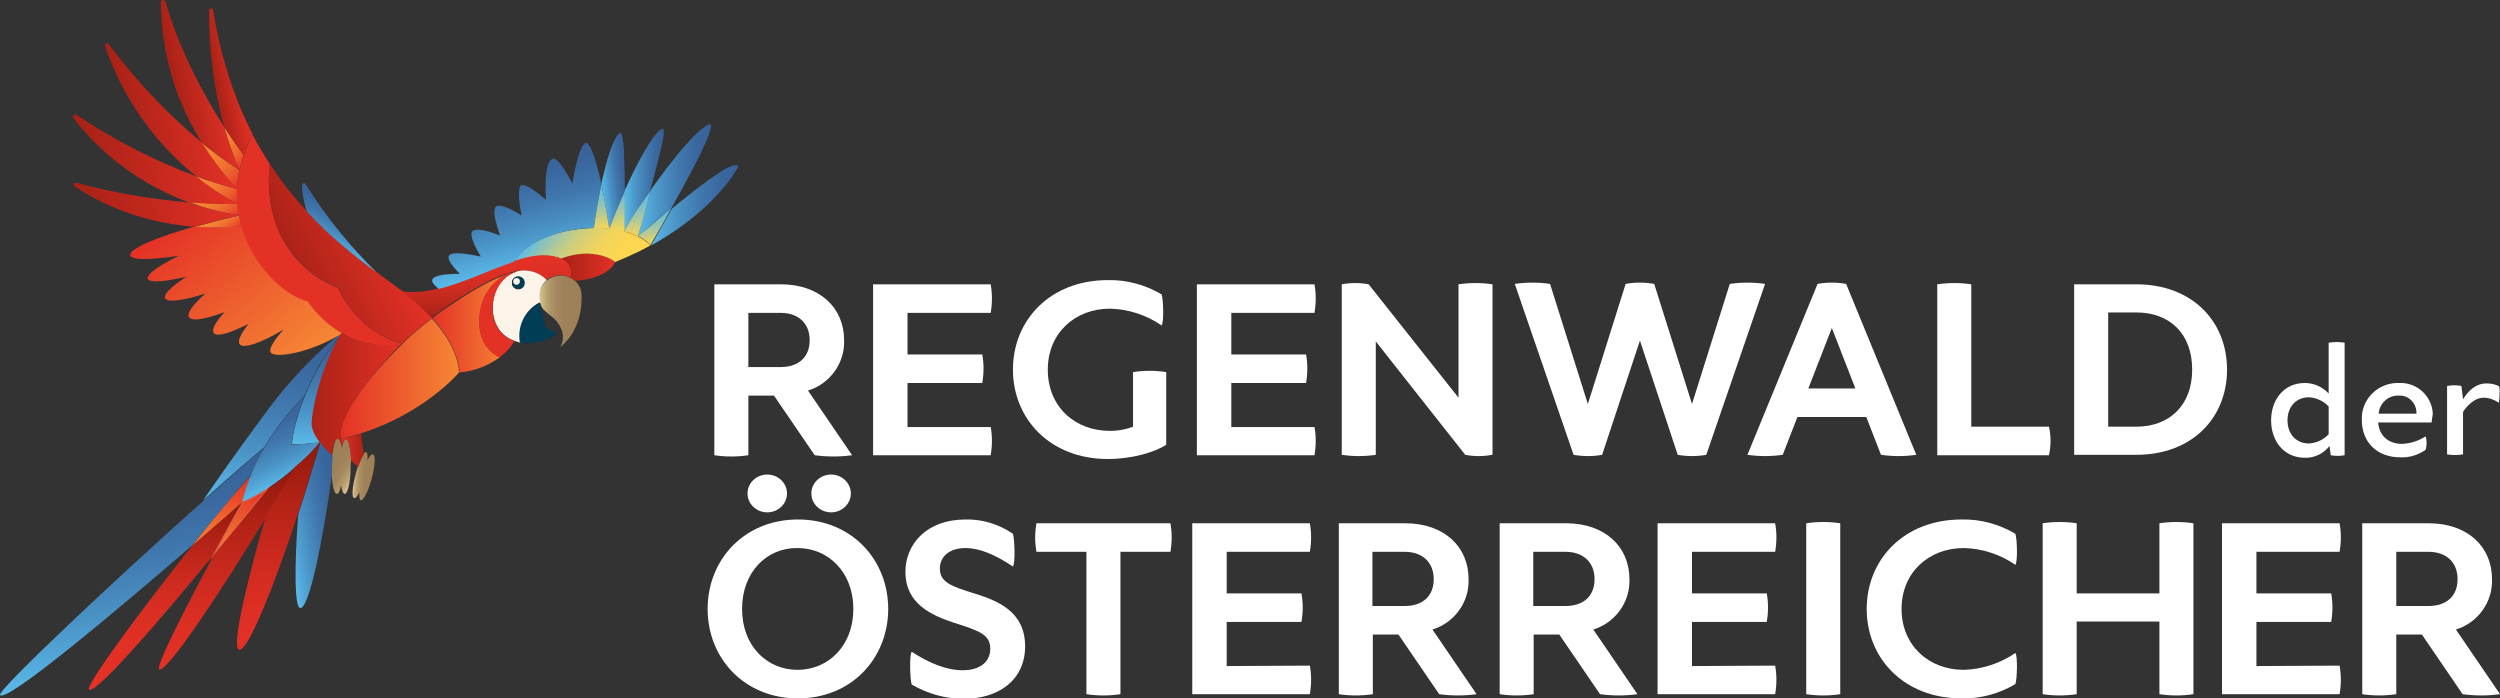 <svg xmlns="http://www.w3.org/2000/svg" xmlns:xlink="http://www.w3.org/1999/xlink" id="Artwork" x="0px" y="0px" viewBox="0 0 595.3 166.3" style="enable-background:new 0 0 595.3 166.3;" xml:space="preserve"><rect x="0" y="0" width="595.3" height="166.3" fill="#333333" stroke="none"/><style type="text/css">	.st0{fill:#FFFFFF;}	.st1{fill:url(#SVGID_1_);}	.st2{fill:#E43126;}	.st3{fill:url(#SVGID_00000098932448020534707810000013245506890774377635_);}	.st4{fill:url(#SVGID_00000065049730845509157050000000801441127980190361_);}	.st5{fill:url(#SVGID_00000018195275998977780830000012668044995966621572_);}	.st6{fill:url(#SVGID_00000135661066782213026030000014466882969328471459_);}	.st7{fill:url(#SVGID_00000101788793381174720350000007052682831332012935_);}	.st8{fill:url(#SVGID_00000024001464304710405380000009543101761277909690_);}	.st9{fill:url(#SVGID_00000113314424699662790130000007186253655314874793_);}	.st10{fill:url(#SVGID_00000072253775296534168500000017061512560463084697_);}	.st11{fill:url(#SVGID_00000021834016596643905410000003020712780545391494_);}	.st12{fill:url(#SVGID_00000115497554464228287220000007489439840200260998_);}	.st13{fill:url(#SVGID_00000101819333425562248800000009626610840030815895_);}	.st14{fill:none;stroke:#231F20;stroke-width:0.311;stroke-miterlimit:10;}	.st15{fill:url(#SVGID_00000179615857499919218150000008400526080816971403_);}	.st16{fill:none;stroke:#D8614A;stroke-width:0.311;stroke-miterlimit:10;}	.st17{fill:#FDF4E9;}	.st18{fill:#013E55;}	.st19{fill:url(#SVGID_00000067946338596865582030000009565815806857986493_);}	.st20{fill:url(#SVGID_00000004536093185278955010000007319606865146920636_);}	.st21{fill:url(#SVGID_00000003825319199303362140000000458900923945975205_);}	.st22{fill:url(#SVGID_00000168828848955741594480000011337337653316763544_);}	.st23{fill:url(#SVGID_00000059996804709975514550000011666111623655132089_);}	.st24{fill:url(#SVGID_00000129164007787210810400000012411403832985076613_);}	.st25{fill:url(#SVGID_00000158707646740882067080000007065842648278217405_);}	.st26{fill:url(#SVGID_00000075125635986707719250000012072405106851914650_);}	.st27{fill:url(#SVGID_00000161607418483441158630000004591739091405303184_);}	.st28{fill:url(#SVGID_00000158707669222991703330000005379958139984540056_);}	.st29{fill:url(#SVGID_00000079446660311025506590000007076140601816258195_);}	.st30{fill:url(#SVGID_00000144325429483222835270000018444658873529735041_);}	.st31{fill:url(#SVGID_00000174604027725175195380000009770382765313387965_);}	.st32{fill:url(#SVGID_00000183240353479608688120000004439845514137016711_);}	.st33{fill:url(#SVGID_00000113316444681779849480000010064439368302749078_);}	.st34{fill:url(#SVGID_00000098198908766147558540000008887020581970128265_);}	.st35{fill:url(#SVGID_00000000202317238041764120000006302278322435416483_);}	.st36{fill:url(#SVGID_00000055688560287832443470000006012450048870852001_);}	.st37{fill:url(#SVGID_00000007428941596303744570000000056463642139156889_);}	.st38{fill:url(#SVGID_00000023961476244702639300000002340678351002347952_);}	.st39{fill:url(#SVGID_00000150068934547467398250000001579517264520705697_);}	.st40{fill:url(#SVGID_00000141457897042229202690000010404733545095537331_);}	.st41{fill:url(#SVGID_00000183955332261015012710000003172280185117642668_);}			.st42{fill:url(#SVGID_00000086689984022706795970000013430538075053425833_);stroke:#D8614A;stroke-width:0.311;stroke-miterlimit:10;}	.st43{fill:url(#SVGID_00000051374805034370551720000012498070369287256491_);}	.st44{fill:url(#SVGID_00000062182307267645400160000008541121442385786293_);}	.st45{fill:url(#SVGID_00000182524077343173576000000007496769069826295733_);}	.st46{fill:url(#SVGID_00000022540137941962012890000007498082748077507234_);}	.st47{fill:url(#SVGID_00000039852798959171897080000002159298174857517702_);}</style><g>	<path class="st0" d="M185.9,67.7c9.3,0,15.1,5.6,15.1,13.3c0.2,5.5-3.4,10.4-8.6,12l10.5,15.4c-2.9,0.4-5.9,0.4-8.9,0l-9.7-14.2   h-6.1v14.2c-2.7,0.4-5.4,0.4-8.1,0V67.7H185.9z M178.2,87.4h7.7c4.3,0,6.9-2.4,6.9-6.4s-2.7-6.5-6.9-6.5h-7.7V87.4z"></path>	<path class="st0" d="M235.9,101.6c0.4,2.2,0.4,4.5,0,6.8h-28V67.7h28c0.4,2.2,0.4,4.5,0,6.8h-19.8v9.9h17.8c0.4,2.2,0.4,4.5,0,6.8   h-17.8v10.5H235.9z"></path>	<path class="st0" d="M269.8,88.6c2.6-0.4,5.3-0.4,7.9,0v17.3c-2.7,1.8-8.2,3.4-13.9,3.4c-13.8,0-22.6-9.6-22.6-21.3   s8.8-21.3,22.6-21.3c4.5-0.1,8.9,1.1,12.8,3.4c0.4,1.1,0.6,6.6,0,7.4c-3.6-2.5-7.9-3.9-12.3-4c-8.3,0-14.8,5.8-14.8,14.5   c0,8.9,6.5,14.6,14.8,14.6c1.9,0,3.7-0.3,5.5-1L269.8,88.6z"></path>	<path class="st0" d="M313,101.6c0.4,2.2,0.4,4.5,0,6.8h-28V67.7h28c0.4,2.2,0.4,4.5,0,6.8h-19.8v9.9H311c0.4,2.2,0.4,4.5,0,6.8   h-17.8v10.5H313z"></path>	<path class="st0" d="M355.3,108.3c-2.1,0.4-4.3,0.4-6.4,0l-21.3-27v27c-2.7,0.4-5.4,0.4-8.1,0V67.7c2.1-0.4,4.3-0.4,6.4,0l21.4,27   v-27c2.7-0.4,5.4-0.4,8.1,0V108.3z"></path>	<path class="st0" d="M406.3,108.3c-2.2,0.4-4.5,0.4-6.8,0l-9-27.2l-9,27.2c-2.2,0.4-4.5,0.4-6.8,0l-14-40.7c2.8-0.4,5.6-0.4,8.4,0   l9,28.6l9-28.6c2.2-0.4,4.5-0.4,6.8,0l9,28.6l9-28.6c2.8-0.4,5.6-0.4,8.4,0L406.3,108.3z"></path>	<path class="st0" d="M456.3,108.3c-2.8,0.4-5.6,0.4-8.4,0l-3.5-9H428l-3.5,9c-2.8,0.4-5.6,0.4-8.4,0l16.7-40.7   c2.2-0.4,4.5-0.4,6.8,0L456.3,108.3z M441.8,92.5l-5.6-14.4l-5.6,14.4H441.8z"></path>	<path class="st0" d="M487.9,101.6c0.5,2.2,0.5,4.5,0,6.8h-26.6V67.7c2.7-0.4,5.4-0.4,8.1,0v33.9H487.9z"></path>	<path class="st0" d="M508.7,67.7c13.3,0,21.6,8.8,21.6,20.3s-8.3,20.3-21.6,20.3h-14.8V67.7H508.7z M508.7,101.6   c7.8,0,13.3-5,13.3-13.6s-5.4-13.6-13.3-13.6H502v27.2L508.7,101.6z"></path>	<path class="st0" d="M554.5,81.6c1.3-0.2,2.6-0.2,3.8,0v26.8c-1.1,0.2-2.2,0.2-3.3,0l-0.3-2.2c-1.4,1.8-3.6,2.9-5.9,2.8   c-4.9,0-8-3.9-8-8.9s3.1-8.9,8-8.9c2.2,0,4.2,0.9,5.7,2.5V81.6z M554.5,96.8c-1.2-1.3-2.9-2.1-4.7-2.2c-3,0-5.1,2.2-5.1,5.5   s2.1,5.5,5.1,5.5c1.8-0.1,3.5-0.9,4.7-2.2V96.8z"></path>	<path class="st0" d="M579,100.6h-12.7c0.2,3.2,2.5,5.1,5.7,5.1c2-0.1,3.9-0.7,5.6-1.8c0.3,1,0.3,2.2,0,3.2c-1.7,1.2-3.8,1.9-6,1.8   c-5.6,0-9.2-3.6-9.2-8.9c-0.2-4.7,3.5-8.6,8.2-8.8c0.2,0,0.5,0,0.7,0c4.2-0.2,7.8,3.1,8,7.3C579.2,99.2,579.1,99.9,579,100.6z    M566.4,98.5h9c0.1-2.3-1.6-4.2-3.8-4.3c-0.1,0-0.3,0-0.4,0C568.7,94.1,566.6,96,566.4,98.5L566.4,98.5z"></path>	<path class="st0" d="M595,95.9c-1-0.7-2.3-1.2-3.6-1.2c-2.1,0-4,1.9-4.9,3.4v10.1c-1.3,0.2-2.6,0.2-3.8,0V91.9   c1.1-0.2,2.3-0.2,3.4,0l0.4,3.2c1-1.7,2.8-3.8,5.6-3.8c1.1,0,2.1,0.2,3,0.7C595.3,92.4,595.2,95.4,595,95.9z"></path>	<path class="st0" d="M241.2,127.1c0.4,1.2,0.6,7,0,7.8c-4.2-2.8-7.9-4.4-11.3-4.4c-3.8,0-6.1,2-6.1,4.9c0,3.2,2.6,4.2,8.5,6   c5.4,1.7,11.8,4.3,11.8,12.5c0,8.1-6.4,12.5-14.6,12.5c-4.4,0-8.6-1.2-12.4-3.4c-0.4-1.1-0.6-7.1,0-7.8c4.3,2.8,8.4,4.4,12.1,4.4   c4.3,0,6.6-2.1,6.6-5.1c0-3.4-2.6-4.3-8.6-6.2c-5.5-1.8-11.6-4.6-11.6-12.1c0-6.7,5.1-12.5,14.3-12.5   C233.9,123.6,237.8,124.8,241.2,127.1z"></path>	<path class="st0" d="M278.7,124.6c0.4,2.2,0.4,4.5,0,6.8h-11.9v33.9c-2.7,0.4-5.4,0.4-8.1,0v-33.9h-11.9c-0.4-2.2-0.4-4.5,0-6.8   L278.7,124.6z"></path>	<path class="st0" d="M311.9,158.5c0.4,2.2,0.4,4.5,0,6.8h-28v-40.7h28c0.4,2.2,0.4,4.5,0,6.8h-19.8v9.9h17.8c0.4,2.2,0.4,4.5,0,6.8   h-17.8v10.5L311.9,158.5z"></path>	<path class="st0" d="M334.6,124.6c9.3,0,15.1,5.6,15.1,13.3c0.2,5.5-3.4,10.4-8.6,12l10.5,15.4c-2.9,0.4-5.9,0.4-8.9,0l-9.7-14.2   h-6.1v14.2c-2.7,0.4-5.4,0.4-8.1,0v-40.7H334.6z M326.8,144.3h7.7c4.3,0,6.9-2.4,6.9-6.4s-2.7-6.5-6.9-6.5h-7.7V144.3z"></path>	<path class="st0" d="M372.9,124.6c9.3,0,15.1,5.6,15.1,13.3c0.2,5.5-3.4,10.4-8.6,12l10.5,15.4c-2.9,0.4-5.9,0.4-8.9,0l-9.7-14.2   h-6.1v14.2c-2.7,0.4-5.4,0.4-8.1,0v-40.7H372.9z M365.1,144.3h7.7c4.3,0,6.9-2.4,6.9-6.4s-2.7-6.5-6.9-6.5h-7.7V144.3z"></path>	<path class="st0" d="M422.7,158.5c0.4,2.2,0.4,4.5,0,6.8h-28v-40.7h28c0.4,2.2,0.4,4.5,0,6.8h-19.8v9.9h17.8c0.4,2.2,0.4,4.5,0,6.8   h-17.8v10.5L422.7,158.5z"></path>	<path class="st0" d="M438.2,165.3c-2.7,0.4-5.4,0.4-8.1,0v-40.7c2.7-0.4,5.4-0.4,8.1,0V165.3z"></path>	<path class="st0" d="M479.9,155.5c0.6,0.8,0.4,6.3,0,7.4c-3.9,2.3-8.3,3.5-12.8,3.4c-13.8,0-22.6-9.6-22.6-21.3s8.8-21.3,22.6-21.3   c4.5-0.1,8.9,1.1,12.8,3.4c0.4,1.1,0.6,6.6,0,7.4c-3.6-2.5-7.9-3.9-12.3-4c-8.3,0-14.8,5.8-14.8,14.5s6.5,14.5,14.8,14.5   C471.9,159.4,476.2,158,479.9,155.5z"></path>	<path class="st0" d="M514.2,124.6c2.7-0.4,5.4-0.4,8.1,0v40.7c-2.7,0.4-5.4,0.4-8.1,0V148h-19.7v17.3c-2.7,0.4-5.4,0.4-8.1,0v-40.7   c2.7-0.4,5.4-0.4,8.1,0v16.7h19.7V124.6z"></path>	<path class="st0" d="M557.1,158.5c0.4,2.2,0.4,4.5,0,6.8h-28v-40.7h28c0.4,2.2,0.4,4.5,0,6.8h-19.8v9.9h17.8c0.4,2.2,0.4,4.5,0,6.8   h-17.8v10.5L557.1,158.5z"></path>	<path class="st0" d="M578.3,124.6c9.3,0,15.1,5.6,15.1,13.3c0.2,5.5-3.4,10.4-8.6,12l10.5,15.4c-2.9,0.4-5.9,0.4-8.9,0l-9.7-14.2   h-6.1v14.2c-2.7,0.4-5.4,0.4-8.1,0v-40.7H578.3z M570.6,144.3h7.7c4.3,0,6.9-2.4,6.9-6.4s-2.7-6.5-6.9-6.5h-7.7V144.3z"></path>	<path class="st0" d="M211.5,145c0,11.7-8.7,21.3-21.5,21.3c-12.8,0-21.5-9.6-21.5-21.3s8.7-21.3,21.5-21.3   C202.8,123.7,211.5,133.3,211.5,145z M176.7,145c0,8.8,5.9,14.5,13.2,14.5c7.4,0,13.3-5.8,13.3-14.5s-5.9-14.5-13.3-14.5   C182.6,130.4,176.7,136.2,176.7,145z"></path>	<ellipse class="st0" cx="182.7" cy="117.5" rx="4.7" ry="4.5"></ellipse>	<ellipse class="st0" cx="197.9" cy="117.5" rx="4.7" ry="4.5"></ellipse></g><g>			<linearGradient id="SVGID_1_" gradientUnits="userSpaceOnUse" x1="81.067" y1="-40.64" x2="109.325" y2="-40.64" gradientTransform="matrix(1 0 0 -1 0 49.45)">		<stop offset="0" style="stop-color:#E43126"></stop>		<stop offset="1" style="stop-color:#F68735"></stop>	</linearGradient>	<path class="st1" d="M109.3,88.7c-0.3,0.4-8.5,9.8-23.4,14.5c-1.5,0.5-3.2,0.9-4.8,1.3c-0.6-4.1,3.7-11.7,14.7-22.6l0,0   c2.2-2.2,4.6-4.2,7.1-6.1l0,0.1C108.6,82.2,109.3,87.2,109.3,88.7z"></path>	<path class="st2" d="M80.5,68.5c0,0-18.5-5.8-16.3-29.5c-1.4-2.2-2.8-4.5-4.1-7c-0.8,1.6-1.5,3.3-2.1,5c-0.4,1.2-0.7,2.4-1,3.6l0,0   c-0.3,1.5-0.5,3-0.6,4.5c-0.1,1.2,0,2.4,0.1,3.6c0.1,0.9,0.2,1.8,0.4,2.7c0.2,0.9,0.4,1.8,0.6,2.6c2.7,9.5,9.9,16.4,15.8,18   c2.2,3,5,5.6,8.2,7.4l0,0c4.3,2.5,9.4,3.4,14.3,2.5C95.8,81.8,85.5,79.7,80.5,68.5z"></path>			<linearGradient id="SVGID_00000046305929450931471540000001409883110110913719_" gradientUnits="userSpaceOnUse" x1="70.868" y1="-15.202" x2="92.923" y2="-4.918" gradientTransform="matrix(1 0 0 -1 0 49.45)">		<stop offset="0" style="stop-color:#AB2217"></stop>		<stop offset="1" style="stop-color:#E43126"></stop>	</linearGradient>	<path style="fill:url(#SVGID_00000046305929450931471540000001409883110110913719_);" d="M102.9,75.7c-2.5,1.9-4.9,3.9-7.1,6.1l0,0   c0,0-10.3-2.1-15.3-13.4c0,0-18.5-5.8-16.3-29.5c2.6,4.1,5.6,7.9,9,11.5c5.6,6,11.4,10.6,16.6,14.5l0,0c2.2,1.6,4.2,3.1,6.1,4.5   C98.4,71.3,100.7,73.4,102.9,75.7z"></path>			<linearGradient id="SVGID_00000097460346909325557640000018170402470478671774_" gradientUnits="userSpaceOnUse" x1="61.144" y1="-71.861" x2="68.933" y2="-27.686" gradientTransform="matrix(1 0 0 -1 0 49.45)">		<stop offset="0" style="stop-color:#5ABAE9"></stop>		<stop offset="1.600000e-02" style="stop-color:#59B8E7"></stop>		<stop offset="0.308" style="stop-color:#4A92C5"></stop>		<stop offset="0.578" style="stop-color:#4077AD"></stop>		<stop offset="0.817" style="stop-color:#39679E"></stop>		<stop offset="1" style="stop-color:#376199"></stop>	</linearGradient>	<path style="fill:url(#SVGID_00000097460346909325557640000018170402470478671774_);" d="M81.5,79.4c-0.5,0.5-0.9,1-1.3,1.5   c-1.5,1.9-2.9,3.9-4.1,5.9c-1.4,2.4-2.6,5-3.7,7.6l0,0c-3.7,3.6-6.8,7.7-9.5,12.1c-3.7,3.1-8.8,7.5-14.5,12.6   c2.4-3.5,7.7-11.2,14.7-20.6c4.1-5.7,8.9-11,14.1-15.8c1.1-1,2.1-1.8,2.8-2.3C80.9,79.8,81.4,79.4,81.5,79.4z"></path>			<linearGradient id="SVGID_00000021092730895635247930000007875704076873015458_" gradientUnits="userSpaceOnUse" x1="40.906" y1="-2.652" x2="71.099" y2="-38.636" gradientTransform="matrix(1 0 0 -1 0 49.45)">		<stop offset="0" style="stop-color:#E43126"></stop>		<stop offset="1" style="stop-color:#F68735"></stop>	</linearGradient>	<path style="fill:url(#SVGID_00000021092730895635247930000007875704076873015458_);" d="M81.5,79.4c-8,4.8-15.9,5.9-17,4.6   c-0.6-0.8,0.6-2.8,3-5.5c-5.4,3.2-9.5,4.6-10.4,3.5c-0.6-0.8,0.2-2.5,2.1-4.9c-4.4,2.2-7.5,3.2-8.3,2.2c-0.6-0.8,0.4-2.6,2.6-5   C49,76,45.7,76.6,45,75.5c-0.6-0.9,1-3,3.9-5.6c-5.3,1.7-9.1,2.2-9.6,1.1c-0.4-0.9,1.5-2.8,5.1-5.1c-5.3,1.2-8.8,1.5-9.2,0.5   c-0.4-1,2.5-3.1,7.4-5.5c-6.7,1-11.4,1.1-11.6-0.1c-0.2-1.6,6.3-4.3,15.4-6.9l0,0c3.7,0.3,7.4,0.3,11.1-0.1   c2.7,9.5,9.9,16.4,15.8,18C75.5,75,78.3,77.5,81.5,79.4z"></path>			<linearGradient id="SVGID_00000005227915876797098460000009931888207550226363_" gradientUnits="userSpaceOnUse" x1="75.47" y1="-56.349" x2="75.47" y2="-29.903" gradientTransform="matrix(1 0 0 -1 0 49.45)">		<stop offset="0" style="stop-color:#5ABAE9"></stop>		<stop offset="1.600000e-02" style="stop-color:#59B8E7"></stop>		<stop offset="0.308" style="stop-color:#4A92C5"></stop>		<stop offset="0.578" style="stop-color:#4077AD"></stop>		<stop offset="0.817" style="stop-color:#39679E"></stop>		<stop offset="1" style="stop-color:#376199"></stop>	</linearGradient>	<path style="fill:url(#SVGID_00000005227915876797098460000009931888207550226363_);" d="M74.4,101c0,1.3,0.7,2.7,1.9,4.3l0,0   c-2.3,0.3-4.5,0.5-6.8,0.5c0.2-1.6,0.4-3.2,0.9-4.8c0.6-2.3,1.3-4.5,2.2-6.7c0,0,0,0,0,0l0,0c1-2.6,2.3-5.1,3.7-7.6   c1.2-2.1,2.6-4.1,4.1-5.9c0.4-0.5,0.8-1,1.3-1.5l0,0C76.9,86.6,74.3,97.4,74.4,101z"></path>			<linearGradient id="SVGID_00000010308247571168390600000004788977720613434806_" gradientUnits="userSpaceOnUse" x1="74.361" y1="-44.495" x2="95.801" y2="-44.495" gradientTransform="matrix(1 0 0 -1 0 49.45)">		<stop offset="0" style="stop-color:#AB2217"></stop>		<stop offset="1" style="stop-color:#E43126"></stop>	</linearGradient>	<path style="fill:url(#SVGID_00000010308247571168390600000004788977720613434806_);" d="M81.1,104.5c0.1,0.5,0.2,0.9,0.4,1.3   c-0.1,0.2-0.1,0.5-0.2,0.8c-0.2-1-0.5-1.8-0.8-2l0,0c0,0-0.1,0-0.2-0.1c-0.1,0-0.2,0.1-0.3,0.1c-0.2,0.3-0.4,0.7-0.5,1.1   c-0.2,0.7-0.3,1.5-0.4,2.2c0,0.2,0,0.4-0.1,0.6c-1.1-1-2-2.1-2.9-3.2c-1.2-1.6-1.8-3-1.9-4.3c0-3.6,2.5-14.4,7.1-21.7   c4.3,2.5,9.4,3.4,14.3,2.5C84.9,92.8,80.5,100.4,81.1,104.5z"></path>	<g>					<linearGradient id="SVGID_00000163060360909100282290000011101571826750084239_" gradientUnits="userSpaceOnUse" x1="133.695" y1="-14.187" x2="146.535" y2="-14.187" gradientTransform="matrix(1 0 0 -1 0 49.45)">			<stop offset="0" style="stop-color:#A72116"></stop>			<stop offset="1" style="stop-color:#E43126"></stop>		</linearGradient>		<path style="fill:url(#SVGID_00000163060360909100282290000011101571826750084239_);" d="M146.5,62.4L146.5,62.4    c0,0-1.4,3.9-9.7,4.5c-0.3-0.3-0.7-0.6-1.1-0.8c0.6-1.8-0.3-3.8-2.1-4.5c2-0.8,4.1-1.2,6.3-1.2C143.9,60.5,146,61.9,146.5,62.4z"></path>					<linearGradient id="SVGID_00000165233676805624983610000011306199941804537243_" gradientUnits="userSpaceOnUse" x1="154.947" y1="0.661" x2="175.709" y2="0.661" gradientTransform="matrix(1 0 0 -1 0 49.45)">			<stop offset="0" style="stop-color:#5ABAE9"></stop>			<stop offset="1.600000e-02" style="stop-color:#59B8E7"></stop>			<stop offset="0.308" style="stop-color:#4A92C5"></stop>			<stop offset="0.578" style="stop-color:#4077AD"></stop>			<stop offset="0.817" style="stop-color:#39679E"></stop>			<stop offset="1" style="stop-color:#376199"></stop>		</linearGradient>		<path style="fill:url(#SVGID_00000165233676805624983610000011306199941804537243_);" d="M175.7,39.8c-0.9,2.1-6.2,9.5-16.1,15.9    c-1.5,1-3.1,1.9-4.6,2.8l0,0c1.9-3.3,3.5-6.2,5-8.8l0,0c1-0.9,2.1-1.7,3.2-2.6c2.3-1.9,4.7-3.7,7.2-5.4c1.4-0.9,3.2-2.3,5-2.4    c0.2,0,0.4,0.2,0.4,0.4C175.7,39.6,175.7,39.7,175.7,39.8z"></path>					<linearGradient id="SVGID_00000124844416455760894640000004442256120512714899_" gradientUnits="userSpaceOnUse" x1="147.198" y1="-18.176" x2="129.893" y2="-3.656" gradientTransform="matrix(1 0 0 -1 0 49.45)">			<stop offset="0" style="stop-color:#FFD64F"></stop>			<stop offset="0.223" style="stop-color:#FCD652"></stop>			<stop offset="0.38" style="stop-color:#F3D45A"></stop>			<stop offset="0.516" style="stop-color:#E3D169"></stop>			<stop offset="0.641" style="stop-color:#CECE7D"></stop>			<stop offset="0.758" style="stop-color:#B1C998"></stop>			<stop offset="0.869" style="stop-color:#8EC3B8"></stop>			<stop offset="0.973" style="stop-color:#66BCDE"></stop>			<stop offset="1" style="stop-color:#5ABAE9"></stop>		</linearGradient>		<path style="fill:url(#SVGID_00000124844416455760894640000004442256120512714899_);" d="M154.9,58.4    C154.9,58.4,154.9,58.4,154.9,58.4c-1,0.6-2,1.1-3,1.6c-1.9,0.9-3.7,1.7-5.4,2.4c-0.6-0.5-2.7-1.9-6.6-2c-2.1,0-4.3,0.4-6.3,1.2    c-1.2-0.5-2.5-0.7-3.7-0.7c-2.3-0.1-4.9,0.6-7.8,1.5c2.3-3.1,5.1-5,9.2-6.4c3.2-1.1,6.6-1.6,10-1.7c0.7,0,1.4,0,2.1,0    c0.5,0,1.1,0.1,1.6,0.1l0,0c1.2,0.1,2.4,0.3,3.6,0.7c1.1,0.3,2.2,0.7,3.3,1.2l0,0c1,0.5,1.9,1.1,2.7,1.8    C154.7,58.2,154.8,58.3,154.9,58.4z"></path>					<linearGradient id="SVGID_00000075841094896668979720000014252094417523952565_" gradientUnits="userSpaceOnUse" x1="151.912" y1="6.466" x2="169.272" y2="6.466" gradientTransform="matrix(1 0 0 -1 0 49.45)">			<stop offset="0" style="stop-color:#5ABAE9"></stop>			<stop offset="1.600000e-02" style="stop-color:#59B8E7"></stop>			<stop offset="0.308" style="stop-color:#4A92C5"></stop>			<stop offset="0.578" style="stop-color:#4077AD"></stop>			<stop offset="0.817" style="stop-color:#39679E"></stop>			<stop offset="1" style="stop-color:#376199"></stop>		</linearGradient>		<path style="fill:url(#SVGID_00000075841094896668979720000014252094417523952565_);" d="M169.3,29.9c0,1.8-2.3,7-9.4,19.6l0,0    c-2.7,2.2-5.4,4.5-8,6.8c0.6-2.4,1.8-6.6,3-10.9l0.3-0.5c4.7-6.6,10.4-13.8,13.6-15.3c0.1-0.1,0.3,0,0.4,0.1    C169.3,29.8,169.3,29.9,169.3,29.9z"></path>					<linearGradient id="SVGID_00000102506180540536216470000001855451470156115866_" gradientUnits="userSpaceOnUse" x1="156.815" y1="-8.613" x2="155.453" y2="-0.887" gradientTransform="matrix(1 0 0 -1 0 49.45)">			<stop offset="0" style="stop-color:#FFD64F"></stop>			<stop offset="0.289" style="stop-color:#C7CC83"></stop>			<stop offset="0.622" style="stop-color:#8CC3BA"></stop>			<stop offset="0.869" style="stop-color:#68BCDC"></stop>			<stop offset="1" style="stop-color:#5ABAE9"></stop>		</linearGradient>		<path style="fill:url(#SVGID_00000102506180540536216470000001855451470156115866_);" d="M159.9,49.5c-1.4,2.6-3.1,5.6-5,8.8    c-0.1-0.1-0.2-0.2-0.3-0.3c-0.8-0.7-1.7-1.3-2.7-1.8l0,0C154.6,54.1,157.2,51.8,159.9,49.5z"></path>					<linearGradient id="SVGID_00000068671385909415127580000004035813543313540795_" gradientUnits="userSpaceOnUse" x1="115.896" y1="-26.279" x2="115.896" y2="-11.407" gradientTransform="matrix(1 0 0 -1 0 49.45)">			<stop offset="0" style="stop-color:#A72116"></stop>			<stop offset="0.154" style="stop-color:#B6251A"></stop>			<stop offset="0.475" style="stop-color:#CF2C21"></stop>			<stop offset="0.767" style="stop-color:#DF3025"></stop>			<stop offset="1" style="stop-color:#E43126"></stop>		</linearGradient>		<path style="fill:url(#SVGID_00000068671385909415127580000004035813543313540795_);" d="M135.8,66.1c-0.4-0.2-0.9-0.4-1.4-0.5    c-1.4-0.3-2.8,0.1-4,0.9c-0.1,0.1-0.2,0.1-0.3,0.2c-1.4-1.5-3.4-2.3-5.5-2.3c-0.1,0-0.2,0-0.3,0h0c-0.9,0-1.8,0.2-2.7,0.5    c0,0-0.1,0-0.1,0c0,0,0,0-0.1,0l-0.1,0c-4.5,1.5-8.7,4-12.7,6.6c-2,1.3-3.9,2.7-5.9,4.1c-2.2-2.3-4.5-4.4-7.1-6.2    c2.9,0.3,5.9,0.1,8.7-0.7c5.9-1.5,12.2-4.6,17.7-6.4c2.9-1,5.5-1.6,7.8-1.5c1.3,0,2.5,0.3,3.7,0.7    C135.5,62.3,136.4,64.3,135.8,66.1z"></path>		<path class="st14" d="M133.4,82.7"></path>					<linearGradient id="SVGID_00000057862585006107804110000001412727615144816031_" gradientUnits="userSpaceOnUse" x1="128.358" y1="-24.624" x2="138.5" y2="-24.624" gradientTransform="matrix(1 0 0 -1 0 49.45)">			<stop offset="1.100000e-02" style="stop-color:#DBC892"></stop>			<stop offset="4.600000e-02" style="stop-color:#D2BE8A"></stop>			<stop offset="0.146" style="stop-color:#BFA778"></stop>			<stop offset="0.261" style="stop-color:#B09569"></stop>			<stop offset="0.399" style="stop-color:#A5885F"></stop>			<stop offset="0.583" style="stop-color:#9F815A"></stop>			<stop offset="1" style="stop-color:#9D7F58"></stop>		</linearGradient>		<path style="fill:url(#SVGID_00000057862585006107804110000001412727615144816031_);" d="M138.4,72.9c-0.2,1.9-0.7,3.8-1.6,5.5    c-0.8,1.7-2,3.1-3.4,4.3c0.6-1.1,0.8-2.4,0.5-3.6c-0.3-1.2-1-2.3-1.9-3.2c-0.9-0.7-1.7-1.4-2.5-2.1c-0.4-0.4-0.6-0.9-0.8-1.4    c0-0.1-0.1-0.2-0.1-0.4c-0.2-0.7-0.2-1.3-0.2-2c0.2-1.3,0.8-2.4,1.8-3.2c0.1-0.1,0.2-0.1,0.3-0.2c1.1-0.8,2.6-1.2,4-0.9    c0.5,0.1,0.9,0.3,1.4,0.5c0.4,0.2,0.7,0.5,1.1,0.8c0.4,0.3,0.7,0.7,0.9,1.1C138.7,69.4,138.5,71.2,138.4,72.9z"></path>		<path class="st16" d="M135.8,66.1"></path>		<path class="st17" d="M130.2,66.7c-1.4-1.5-3.4-2.3-5.5-2.3c-0.1,0-0.2,0-0.3,0h0c-3.2,0.2-6.4,2.9-7,7.6    c-0.4,3.2,0.7,7.7,5.2,9.2c0.5,0.2,0.9,0.3,1.4,0.4c-0.7-3.9,1.2-7.8,4.7-9.6c-0.2-0.7-0.2-1.3-0.2-2    C128.6,68.7,129.2,67.5,130.2,66.7z M123.4,68.9c-0.9,0-1.5-0.7-1.5-1.5c0-0.9,0.7-1.5,1.5-1.5s1.5,0.7,1.5,1.5c0,0,0,0,0,0    C125,68.2,124.3,68.9,123.4,68.9z"></path>		<path class="st18" d="M123.4,65.8c-0.9,0-1.5,0.7-1.5,1.5c0,0.9,0.7,1.5,1.5,1.5c0.9,0,1.5-0.7,1.5-1.5c0,0,0,0,0,0    C125,66.5,124.3,65.8,123.4,65.8L123.4,65.8z M123.1,67.8c-0.4,0-0.8-0.3-0.8-0.8c0-0.4,0.3-0.8,0.8-0.8c0.4,0,0.8,0.3,0.8,0.8    c0,0,0,0,0,0C123.8,67.4,123.5,67.8,123.1,67.8C123.1,67.8,123.1,67.8,123.1,67.8L123.1,67.8z"></path>		<path class="st17" d="M123.8,67c0,0.4-0.3,0.8-0.8,0.8s-0.8-0.3-0.8-0.8c0-0.4,0.3-0.8,0.8-0.8c0,0,0,0,0,0    C123.5,66.2,123.8,66.5,123.8,67C123.8,67,123.8,67,123.8,67z"></path>		<path class="st18" d="M132.7,79.4c-2.3,1.7-5.1,2.5-7.9,2.3c-0.3,0-0.7-0.1-1-0.1c-0.7-3.9,1.2-7.8,4.7-9.6c0,0.1,0.1,0.2,0.1,0.4    l1.2,5.2c0,0.2,0.2,0.4,0.4,0.5L132.7,79.4z"></path>		<path class="st16" d="M121.7,64.9L121.7,64.9"></path>					<linearGradient id="SVGID_00000045579612499236630880000007013228440278741425_" gradientUnits="userSpaceOnUse" x1="102.881" y1="-27.377" x2="121.404" y2="-27.377" gradientTransform="matrix(1 0 0 -1 0 49.45)">			<stop offset="0" style="stop-color:#E43126"></stop>			<stop offset="1" style="stop-color:#F68735"></stop>		</linearGradient>		<path style="fill:url(#SVGID_00000045579612499236630880000007013228440278741425_);" d="M114.4,73.9c-1,5.2,0.8,9.4,4.6,11.2    c-2.8,2-6.1,3.3-9.6,3.6l0,0c0-1.5-0.7-6.5-6.4-12.9l0-0.1c1.9-1.5,3.9-2.8,5.9-4.1c3.9-2.6,8.2-5.1,12.7-6.6l-0.1,0    C118,66.3,115.2,69.6,114.4,73.9z"></path>		<path class="st2" d="M122.5,81.2c-0.3,0.5-0.7,1.1-1.1,1.6c-0.7,0.9-1.6,1.6-2.5,2.3l0,0c-3.7-1.8-5.5-6-4.6-11.2    c0.8-4.3,3.6-7.6,7-8.9l0.1,0l0.1,0c0,0,0,0,0.1,0c0,0,0.1,0,0.1,0c0.9-0.3,1.8-0.4,2.7-0.5c-3.2,0.2-6.4,2.9-7,7.6    C116.9,75.2,118,79.7,122.5,81.2z"></path>		<path class="st16" d="M122.5,81.2C122.5,81.2,122.5,81.2,122.5,81.2"></path>		<path class="st16" d="M102.9,75.8"></path>					<linearGradient id="SVGID_00000122694400295031904850000011374161130161821624_" gradientUnits="userSpaceOnUse" x1="83.944" y1="-64.009" x2="89.273" y2="-64.009" gradientTransform="matrix(1 0 0 -1 0 49.45)">			<stop offset="1.100000e-02" style="stop-color:#DBC892"></stop>			<stop offset="4.600000e-02" style="stop-color:#D2BE8A"></stop>			<stop offset="0.146" style="stop-color:#BFA778"></stop>			<stop offset="0.261" style="stop-color:#B09569"></stop>			<stop offset="0.399" style="stop-color:#A5885F"></stop>			<stop offset="0.583" style="stop-color:#9F815A"></stop>			<stop offset="1" style="stop-color:#9D7F58"></stop>		</linearGradient>		<path style="fill:url(#SVGID_00000122694400295031904850000011374161130161821624_);" d="M88.5,114c-0.8,3-2,5.3-2.6,5.1    c-0.3-0.1-0.4-0.8-0.3-1.9c-0.5,1-0.9,1.5-1.3,1.4c-0.6-0.2-0.4-2.7,0.4-5.8c0.2-0.6,0.3-1.2,0.5-1.7c0.1-0.3,0.2-0.6,0.3-0.8    c0.2-0.6,0.5-1.2,0.8-1.8c0.1-0.2,0.2-0.3,0.3-0.5l0,0c0.2-0.2,0.4-0.4,0.6-0.3c0.3,0.1,0.4,0.8,0.3,1.9c0.5-1,0.9-1.5,1.3-1.4    C89.5,108.4,89.3,111,88.5,114z"></path>					<linearGradient id="SVGID_00000062873142846775662770000013087388080411885708_" gradientUnits="userSpaceOnUse" x1="84.953" y1="-63.747" x2="77.611" y2="-59.507" gradientTransform="matrix(1 0 0 -1 0 49.45)">			<stop offset="1.100000e-02" style="stop-color:#DBC892"></stop>			<stop offset="4.600000e-02" style="stop-color:#D2BE8A"></stop>			<stop offset="0.146" style="stop-color:#BFA778"></stop>			<stop offset="0.261" style="stop-color:#B09569"></stop>			<stop offset="0.399" style="stop-color:#A5885F"></stop>			<stop offset="0.583" style="stop-color:#9F815A"></stop>			<stop offset="1" style="stop-color:#9D7F58"></stop>		</linearGradient>		<path style="fill:url(#SVGID_00000062873142846775662770000013087388080411885708_);" d="M83.5,111.1c0,3.6-0.7,6.5-1.4,6.5    c-0.4,0-0.7-0.8-0.9-2c-0.2,1.2-0.6,2-1,2c-0.6,0-1.1-2-1.2-4.7l0,0c0-0.6,0-1.2,0-1.9c0-0.8,0-1.7,0.1-2.5c0-0.2,0-0.4,0.1-0.6    c0.1-0.7,0.2-1.5,0.4-2.2c0.1-0.4,0.2-0.7,0.5-1.1c0.1-0.1,0.2-0.1,0.3-0.1c0.1,0,0.1,0,0.2,0.1l0,0c0.3,0.2,0.6,0.9,0.8,2    c0.1-0.3,0.1-0.5,0.2-0.8c0.2-0.8,0.5-1.2,0.8-1.2c0.6,0,1.1,2.1,1.2,5C83.5,110.1,83.5,110.6,83.5,111.1z"></path>					<linearGradient id="SVGID_00000174559744280701959340000012936082381205659839_" gradientUnits="userSpaceOnUse" x1="148.657" y1="6.563" x2="158.093" y2="6.563" gradientTransform="matrix(1 0 0 -1 0 49.45)">			<stop offset="0" style="stop-color:#5ABAE9"></stop>			<stop offset="1.600000e-02" style="stop-color:#59B8E7"></stop>			<stop offset="0.308" style="stop-color:#4A92C5"></stop>			<stop offset="0.578" style="stop-color:#4077AD"></stop>			<stop offset="0.817" style="stop-color:#39679E"></stop>			<stop offset="1" style="stop-color:#376199"></stop>		</linearGradient>		<path style="fill:url(#SVGID_00000174559744280701959340000012936082381205659839_);" d="M157.9,32.9c-0.3,2.1-1.7,7.4-3.1,12.6    c-1.2,1.7-2.3,3.3-3.2,4.7c-1.3,2-2.4,3.8-3,5c0-2.2,0.1-5.9,0.1-9.7l0,0c3-6.7,6.7-13.6,8.9-14.8c0.1-0.1,0.3,0,0.4,0.1    c0,0,0,0,0,0.1C158.1,31.5,158.1,32.2,157.9,32.9z"></path>					<linearGradient id="SVGID_00000021092849859654424340000017174811847104213895_" gradientUnits="userSpaceOnUse" x1="152.814" y1="-6.759" x2="151.034" y2="3.333" gradientTransform="matrix(1 0 0 -1 0 49.45)">			<stop offset="0" style="stop-color:#FFD64F"></stop>			<stop offset="0.116" style="stop-color:#E6D266"></stop>			<stop offset="0.421" style="stop-color:#AAC89E"></stop>			<stop offset="0.68" style="stop-color:#7FC0C7"></stop>			<stop offset="0.882" style="stop-color:#64BCE0"></stop>			<stop offset="1" style="stop-color:#5ABAE9"></stop>		</linearGradient>		<path style="fill:url(#SVGID_00000021092849859654424340000017174811847104213895_);" d="M154.9,45.4c-1.1,4.3-2.3,8.5-3,10.9l0,0    l0,0c-1-0.5-2.1-0.9-3.3-1.2c0.6-1.1,1.7-3,3-5C152.6,48.7,153.7,47.1,154.9,45.4z"></path>					<linearGradient id="SVGID_00000054264993625679889900000009692936596886992575_" gradientUnits="userSpaceOnUse" x1="143.126" y1="6.021" x2="149.415" y2="6.793" gradientTransform="matrix(1 0 0 -1 0 49.45)">			<stop offset="0" style="stop-color:#5ABAE9"></stop>			<stop offset="1.600000e-02" style="stop-color:#59B8E7"></stop>			<stop offset="0.308" style="stop-color:#4A92C5"></stop>			<stop offset="0.578" style="stop-color:#4077AD"></stop>			<stop offset="0.817" style="stop-color:#39679E"></stop>			<stop offset="1" style="stop-color:#376199"></stop>		</linearGradient>		<path style="fill:url(#SVGID_00000054264993625679889900000009692936596886992575_);" d="M148.8,45.5L148.8,45.5    c-1.5,3.3-2.8,6.5-3.7,9c-0.7-4.4-1.3-7.9-1.9-10.7c1.3-6.1,2.8-10.9,4.4-12.2c0.1-0.1,0.2-0.1,0.2,0c0.3,0.5,0.5,1.1,0.5,1.7    c0.2,1.1,0.3,2.3,0.3,3.4C148.7,39.3,148.8,42.4,148.8,45.5z"></path>					<linearGradient id="SVGID_00000077308992132559932430000017919461377537462669_" gradientUnits="userSpaceOnUse" x1="147.858" y1="-5.835" x2="146.209" y2="3.518" gradientTransform="matrix(1 0 0 -1 0 49.45)">			<stop offset="0" style="stop-color:#FFD64F"></stop>			<stop offset="1" style="stop-color:#5ABAE9"></stop>		</linearGradient>		<path style="fill:url(#SVGID_00000077308992132559932430000017919461377537462669_);" d="M148.8,45.5c0,3.8-0.1,7.5-0.1,9.7    c-1.2-0.3-2.4-0.5-3.6-0.7l0,0C146,52,147.3,48.8,148.8,45.5z"></path>					<linearGradient id="SVGID_00000118394234724722593770000016747055808510693774_" gradientUnits="userSpaceOnUse" x1="125.14" y1="-14.186" x2="119.053" y2="10.231" gradientTransform="matrix(1 0 0 -1 0 49.45)">			<stop offset="0" style="stop-color:#5ABAE9"></stop>			<stop offset="1.600000e-02" style="stop-color:#59B8E7"></stop>			<stop offset="0.308" style="stop-color:#4A92C5"></stop>			<stop offset="0.578" style="stop-color:#4077AD"></stop>			<stop offset="0.817" style="stop-color:#39679E"></stop>			<stop offset="1" style="stop-color:#376199"></stop>		</linearGradient>		<path style="fill:url(#SVGID_00000118394234724722593770000016747055808510693774_);" d="M143.2,43.8c-0.7,3.2-1.3,6.9-1.8,10.5    c-3.4,0-6.8,0.6-10,1.7c-4.1,1.4-7,3.3-9.2,6.4c-5.5,1.8-11.7,4.9-17.7,6.4c-1-0.8-1.6-1.4-1.6-2c0-1.1,2.5-1.6,6.6-1.6    c-1.9-1.9-2.8-3.3-2.7-4.1c0.2-1.1,3.1-1,7.7,0c-1.8-3-2.6-5.1-2.1-5.9c0.5-0.9,3-0.6,6.7,0.9c-1.3-3.6-1.7-6-1.1-6.8    c0.6-0.8,2.9-0.1,6.2,2c-0.8-3.9-0.8-6.5-0.2-7.1c0.7-0.6,2.9,0.7,6,3.4c-0.3-5.6,0.1-9.2,1.6-9.8c0.9-0.3,2.6,1.9,4.7,5.9    c0.9-5.8,2.2-9.5,3.2-9.7C140.2,34,141.5,35.9,143.2,43.8z"></path>					<linearGradient id="SVGID_00000168830506197052083810000012576124107928970910_" gradientUnits="userSpaceOnUse" x1="143.333" y1="-5.343" x2="141.447" y2="5.353" gradientTransform="matrix(1 0 0 -1 0 49.45)">			<stop offset="0" style="stop-color:#FFD64F"></stop>			<stop offset="0.173" style="stop-color:#D9D072"></stop>			<stop offset="0.452" style="stop-color:#A3C6A5"></stop>			<stop offset="0.692" style="stop-color:#7BC0CA"></stop>			<stop offset="0.883" style="stop-color:#63BCE1"></stop>			<stop offset="1" style="stop-color:#5ABAE9"></stop>		</linearGradient>		<path style="fill:url(#SVGID_00000168830506197052083810000012576124107928970910_);" d="M145.1,54.5L145.1,54.5L145.1,54.5    c-0.5-0.1-1.1-0.1-1.6-0.1c-0.7,0-1.4,0-2.1,0c0.5-3.7,1.1-7.3,1.8-10.5C143.8,46.6,144.4,50.1,145.1,54.5z"></path>		<path class="st16" d="M128.6,71.9L128.6,71.9"></path>					<linearGradient id="SVGID_00000084487697734859834330000001683030088722359204_" gradientUnits="userSpaceOnUse" x1="86.708" y1="-57.737" x2="81.119" y2="-57.737" gradientTransform="matrix(1 0 0 -1 0 49.45)">			<stop offset="0" style="stop-color:#A72116"></stop>			<stop offset="1" style="stop-color:#E43126"></stop>		</linearGradient>		<path style="fill:url(#SVGID_00000084487697734859834330000001683030088722359204_);" d="M86.7,108.1L86.7,108.1    c-0.1,0.2-0.2,0.3-0.3,0.5c-0.3,0.6-0.6,1.1-0.8,1.8c-0.1,0.3-0.2,0.6-0.3,0.8c-0.6-0.5-1.2-1.1-1.7-1.6c-0.1-2.9-0.6-5-1.2-5    c-0.3,0-0.6,0.4-0.8,1.2c-0.2-0.4-0.4-0.9-0.4-1.3c1.7-0.4,3.3-0.8,4.8-1.3C86,103.9,86.3,106.2,86.7,108.1z"></path>					<linearGradient id="SVGID_00000116206082384694135180000010328814825206914733_" gradientUnits="userSpaceOnUse" x1="58.516" y1="10.192" x2="51.835" y2="18.153" gradientTransform="matrix(1 0 0 -1 0 49.45)">			<stop offset="0" style="stop-color:#E43126"></stop>			<stop offset="0.172" style="stop-color:#EA502B"></stop>			<stop offset="0.355" style="stop-color:#EF6830"></stop>			<stop offset="0.547" style="stop-color:#F37933"></stop>			<stop offset="0.754" style="stop-color:#F58434"></stop>			<stop offset="1" style="stop-color:#F68735"></stop>		</linearGradient>		<path style="fill:url(#SVGID_00000116206082384694135180000010328814825206914733_);" d="M58,36.9c-0.4,1.2-0.7,2.4-1,3.6    c-1.5-3.4-2.7-6.9-3.7-10.4C55.1,32.9,56.8,35.3,58,36.9z"></path>					<linearGradient id="SVGID_00000132055729568488519470000016415526737685707962_" gradientUnits="userSpaceOnUse" x1="54.707" y1="-6.83" x2="50.158" y2="-1.408" gradientTransform="matrix(1 0 0 -1 0 49.45)">			<stop offset="0" style="stop-color:#E43126"></stop>			<stop offset="0.172" style="stop-color:#EA502B"></stop>			<stop offset="0.355" style="stop-color:#EF6830"></stop>			<stop offset="0.547" style="stop-color:#F37933"></stop>			<stop offset="0.754" style="stop-color:#F58434"></stop>			<stop offset="1" style="stop-color:#F68735"></stop>		</linearGradient>		<path style="fill:url(#SVGID_00000132055729568488519470000016415526737685707962_);" d="M57.5,53.9c-3.7,0.3-7.4,0.3-11.1,0.1    c3.2-0.9,6.8-1.8,10.5-2.7C57.1,52.2,57.3,53.1,57.5,53.9z"></path>					<linearGradient id="SVGID_00000163056024945609154240000006041228068331707327_" gradientUnits="userSpaceOnUse" x1="54.744" y1="-3.672" x2="48.239" y2="4.08" gradientTransform="matrix(1 0 0 -1 0 49.45)">			<stop offset="0" style="stop-color:#E43126"></stop>			<stop offset="0.172" style="stop-color:#EA502B"></stop>			<stop offset="0.355" style="stop-color:#EF6830"></stop>			<stop offset="0.547" style="stop-color:#F37933"></stop>			<stop offset="0.754" style="stop-color:#F58434"></stop>			<stop offset="1" style="stop-color:#F68735"></stop>		</linearGradient>		<path style="fill:url(#SVGID_00000163056024945609154240000006041228068331707327_);" d="M56.9,51.3c-4.1-0.7-8.1-1.7-12-3.2    c5.4,0.4,9.4,0.5,11.6,0.4l0,0C56.6,49.5,56.7,50.4,56.9,51.3z"></path>					<linearGradient id="SVGID_00000081622792130935091440000000457615830925570993_" gradientUnits="userSpaceOnUse" x1="56.122" y1="0.53" x2="48.721" y2="9.35" gradientTransform="matrix(1 0 0 -1 0 49.45)">			<stop offset="0" style="stop-color:#E43126"></stop>			<stop offset="0.172" style="stop-color:#EA502B"></stop>			<stop offset="0.355" style="stop-color:#EF6830"></stop>			<stop offset="0.547" style="stop-color:#F37933"></stop>			<stop offset="0.754" style="stop-color:#F58434"></stop>			<stop offset="1" style="stop-color:#F68735"></stop>		</linearGradient>		<path style="fill:url(#SVGID_00000081622792130935091440000000457615830925570993_);" d="M56.5,48.6L56.5,48.6    c-3.5-1.9-6.9-4.1-10-6.7c3.2,1.2,6.6,2.2,9.9,3.1C56.4,46.2,56.4,47.4,56.5,48.6z"></path>					<linearGradient id="SVGID_00000168827531380994941680000018354927082924462733_" gradientUnits="userSpaceOnUse" x1="57.71" y1="5.512" x2="48.762" y2="16.176" gradientTransform="matrix(1 0 0 -1 0 49.45)">			<stop offset="0" style="stop-color:#E43126"></stop>			<stop offset="0.172" style="stop-color:#EA502B"></stop>			<stop offset="0.355" style="stop-color:#EF6830"></stop>			<stop offset="0.547" style="stop-color:#F37933"></stop>			<stop offset="0.754" style="stop-color:#F58434"></stop>			<stop offset="1" style="stop-color:#F68735"></stop>		</linearGradient>		<path style="fill:url(#SVGID_00000168827531380994941680000018354927082924462733_);" d="M57,40.5c-0.3,1.5-0.5,3-0.6,4.5    c-3.2-3.4-6-7.1-8.5-11.1C50.9,36.3,53.9,38.5,57,40.5z"></path>					<linearGradient id="SVGID_00000106140482980602232490000015013413504574722985_" gradientUnits="userSpaceOnUse" x1="78.448" y1="-9.988" x2="83.549" y2="0.469" gradientTransform="matrix(1 0 0 -1 0 49.45)">			<stop offset="0" style="stop-color:#5ABAE9"></stop>			<stop offset="1.600000e-02" style="stop-color:#59B8E7"></stop>			<stop offset="0.308" style="stop-color:#4A92C5"></stop>			<stop offset="0.578" style="stop-color:#4077AD"></stop>			<stop offset="0.817" style="stop-color:#39679E"></stop>			<stop offset="1" style="stop-color:#376199"></stop>		</linearGradient>		<path style="fill:url(#SVGID_00000106140482980602232490000015013413504574722985_);" d="M89.7,64.9c-5.2-3.9-11-8.4-16.6-14.5    c-0.7-2-1.1-4-1.2-6.1c0-0.6,0.6-1,0.9-0.4C77.6,51.6,83.3,58.6,89.7,64.9z"></path>					<linearGradient id="SVGID_00000046299193091528169000000016856674021348449943_" gradientUnits="userSpaceOnUse" x1="51.096" y1="29.45" x2="57.794" y2="30.632" gradientTransform="matrix(1 0 0 -1 0 49.45)">			<stop offset="0" style="stop-color:#A72116"></stop>			<stop offset="1" style="stop-color:#E43126"></stop>		</linearGradient>		<path style="fill:url(#SVGID_00000046299193091528169000000016856674021348449943_);" d="M60.1,31.9c-0.8,1.6-1.5,3.3-2.1,5    c-1.2-1.7-2.9-4-4.7-6.9c-2.4-9-3.6-18.3-3.5-27.6C49.8,2.2,50,2,50.3,2c0.2,0,0.4,0.2,0.4,0.4C52.7,14.3,56,23.9,60.1,31.9z"></path>					<linearGradient id="SVGID_00000160152897543059622950000013078332676100487814_" gradientUnits="userSpaceOnUse" x1="41.088" y1="27.992" x2="53.291" y2="30.143" gradientTransform="matrix(1 0 0 -1 0 49.45)">			<stop offset="0" style="stop-color:#A72116"></stop>			<stop offset="1" style="stop-color:#E43126"></stop>		</linearGradient>		<path style="fill:url(#SVGID_00000160152897543059622950000013078332676100487814_);" d="M57,40.5L57,40.5c-3.1-2-6.1-4.2-9-6.6    c-6.3-10-9.6-21.6-9.7-33.4c0-0.3,0.3-0.6,0.6-0.5c0.2,0,0.4,0.2,0.5,0.4c3.4,11.8,9.2,22.4,13.9,29.7    C54.3,33.6,55.5,37.1,57,40.5z"></path>					<linearGradient id="SVGID_00000084488235064938621410000003858684686775025545_" gradientUnits="userSpaceOnUse" x1="28.336" y1="19.586" x2="53.052" y2="23.944" gradientTransform="matrix(1 0 0 -1 0 49.45)">			<stop offset="0" style="stop-color:#A72116"></stop>			<stop offset="1" style="stop-color:#E43126"></stop>		</linearGradient>		<path style="fill:url(#SVGID_00000084488235064938621410000003858684686775025545_);" d="M56.5,45c-3.4-0.8-6.7-1.9-9.9-3.1    c-10-8.1-17.5-18.8-21.6-31c-0.1-0.4,0.5-0.8,0.8-0.5C32.3,19.1,39.7,27,48,33.9C50.5,37.8,53.3,41.6,56.5,45z"></path>		<polyline class="st16" points="57,40.5 57,40.5 57,40.5   "></polyline>					<linearGradient id="SVGID_00000006692582382682825160000013909449461386878368_" gradientUnits="userSpaceOnUse" x1="19.777" y1="8.466" x2="54.138" y2="14.525" gradientTransform="matrix(1 0 0 -1 0 49.45)">			<stop offset="0" style="stop-color:#A72116"></stop>			<stop offset="1" style="stop-color:#E43126"></stop>		</linearGradient>		<path style="fill:url(#SVGID_00000006692582382682825160000013909449461386878368_);" d="M56.5,48.6c-2.2,0-6.2,0-11.6-0.4l0,0    c-14.8-5.5-23.9-15.3-27.4-20.1c-0.4-0.5,0.2-1.1,0.8-0.7c8.8,5.9,18.3,10.8,28.2,14.5C49.7,44.4,53,46.7,56.5,48.6z"></path>		<path class="st16" d="M56.5,45L56.5,45"></path>					<linearGradient id="SVGID_00000027562412037309204250000007501085254145205431_" gradientUnits="userSpaceOnUse" x1="18.803" y1="-1.64" x2="55.718" y2="4.869" gradientTransform="matrix(1 0 0 -1 0 49.45)">			<stop offset="0" style="stop-color:#A72116"></stop>			<stop offset="1" style="stop-color:#E43126"></stop>		</linearGradient>		<path style="fill:url(#SVGID_00000027562412037309204250000007501085254145205431_);" d="M56.9,51.3c-3.7,0.8-7.2,1.8-10.5,2.7    l0,0c-14.8-1.1-24.8-7-28.7-9.7c-0.2-0.1-0.2-0.4-0.1-0.6c0.1-0.2,0.3-0.2,0.5-0.2c8.8,2.4,17.8,3.9,26.8,4.7l0,0    C48.8,49.6,52.8,50.6,56.9,51.3z"></path>					<linearGradient id="SVGID_00000095310790244599213090000008217299764218427327_" gradientUnits="userSpaceOnUse" x1="35.646" y1="-109.974" x2="27.418" y2="-63.312" gradientTransform="matrix(1 0 0 -1 0 49.45)">			<stop offset="0" style="stop-color:#5ABAE9"></stop>			<stop offset="1.600000e-02" style="stop-color:#59B8E7"></stop>			<stop offset="0.308" style="stop-color:#4A92C5"></stop>			<stop offset="0.578" style="stop-color:#4077AD"></stop>			<stop offset="0.817" style="stop-color:#39679E"></stop>			<stop offset="1" style="stop-color:#376199"></stop>		</linearGradient>		<path style="fill:url(#SVGID_00000095310790244599213090000008217299764218427327_);" d="M63,106.5c-1.3,2.1-2.4,4.4-3.3,6.7l0,0    c-3.7,4.1-8.7,10.2-14,16.7l0,0C28.5,144.8,1.5,167.5,0,165.5c-0.8-1,27.9-28,48.6-46.4C54.3,114,59.4,109.6,63,106.5z"></path>					<linearGradient id="SVGID_00000152224632674606474540000009452847622672905627_" gradientUnits="userSpaceOnUse" x1="39.531" y1="-114.848" x2="39.531" y2="-69.872" gradientTransform="matrix(1 0 0 -1 0 49.45)">			<stop offset="0" style="stop-color:#E43126"></stop>			<stop offset="0.256" style="stop-color:#E13025"></stop>			<stop offset="0.462" style="stop-color:#D72D22"></stop>			<stop offset="0.65" style="stop-color:#C6281C"></stop>			<stop offset="0.827" style="stop-color:#AE2115"></stop>			<stop offset="0.996" style="stop-color:#90180B"></stop>			<stop offset="1" style="stop-color:#8F180B"></stop>		</linearGradient>		<path style="fill:url(#SVGID_00000152224632674606474540000009452847622672905627_);" d="M58,119.3c-2.3,4.2-4.8,8.6-7.1,12.8    c-13.1,15.9-28.2,33.4-29.7,32.1c-1-0.8,12.3-18.9,24.6-34.3l0,0C51.1,125.3,55.6,121.4,58,119.3z"></path>					<linearGradient id="SVGID_00000008859007286617374240000000074905231331202468_" gradientUnits="userSpaceOnUse" x1="58.941" y1="-65.9" x2="55.824" y2="-83.579" gradientTransform="matrix(1 0 0 -1 0 49.45)">			<stop offset="0" style="stop-color:#E43126"></stop>			<stop offset="1" style="stop-color:#F68735"></stop>		</linearGradient>					<path style="fill:url(#SVGID_00000008859007286617374240000000074905231331202468_);stroke:#D8614A;stroke-width:0.311;stroke-miterlimit:10;" d="    M63.9,116.2c-3.5,4.4-8.1,10-13,15.9c2.3-4.3,4.7-8.7,7.1-12.8c0.1,0.1,0.2,0.1,0.3,0C60.2,118.5,62.1,117.4,63.9,116.2z"></path>					<linearGradient id="SVGID_00000173879824158549434540000006202666774850340000_" gradientUnits="userSpaceOnUse" x1="54.017" y1="-109.952" x2="54.017" y2="-61.907" gradientTransform="matrix(1 0 0 -1 0 49.45)">			<stop offset="0" style="stop-color:#E43126"></stop>			<stop offset="0.188" style="stop-color:#DE2F24"></stop>			<stop offset="0.434" style="stop-color:#CE2A1F"></stop>			<stop offset="0.712" style="stop-color:#B32316"></stop>			<stop offset="1" style="stop-color:#8F180B"></stop>		</linearGradient>		<path style="fill:url(#SVGID_00000173879824158549434540000006202666774850340000_);" d="M70.3,111.4c-2.1,3.6-4.4,7.6-6.9,11.7    c-10.8,17.8-23.8,37.3-25.5,36.3c-0.9-0.5,5.5-13.3,13-27.2c4.9-5.9,9.5-11.5,13-15.9l0,0C66.1,114.8,68.3,113.1,70.3,111.4z"></path>					<linearGradient id="SVGID_00000030482297386055672690000009924892273960235168_" gradientUnits="userSpaceOnUse" x1="56.453" y1="-62.542" x2="49.439" y2="-81.811" gradientTransform="matrix(1 0 0 -1 0 49.45)">			<stop offset="0" style="stop-color:#E43126"></stop>			<stop offset="1" style="stop-color:#F68735"></stop>		</linearGradient>		<path style="fill:url(#SVGID_00000030482297386055672690000009924892273960235168_);" d="M58,119.3c-2.4,2.1-6.8,6-12.2,10.6    c5.2-6.6,10.3-12.7,14-16.7c-0.8,1.9-1.4,3.8-1.9,5.8C57.8,119.1,57.9,119.2,58,119.3z"></path>					<linearGradient id="SVGID_00000115472796127528416100000005751387323365012398_" gradientUnits="userSpaceOnUse" x1="68.77" y1="-65.016" x2="61.725" y2="-49.908" gradientTransform="matrix(1 0 0 -1 0 49.45)">			<stop offset="0" style="stop-color:#5ABAE9"></stop>			<stop offset="1.600000e-02" style="stop-color:#59B8E7"></stop>			<stop offset="0.308" style="stop-color:#4A92C5"></stop>			<stop offset="0.578" style="stop-color:#4077AD"></stop>			<stop offset="0.817" style="stop-color:#39679E"></stop>			<stop offset="1" style="stop-color:#376199"></stop>		</linearGradient>		<path style="fill:url(#SVGID_00000115472796127528416100000005751387323365012398_);" d="M76.2,105.3c-1.8,2.1-3.8,4.2-6,6l0,0    c-2,1.8-4.1,3.4-6.4,4.9l0,0c-1.8,1.2-3.7,2.2-5.6,3.1c-0.1,0-0.2,0-0.3,0c-0.1-0.1-0.2-0.2-0.1-0.3c0.5-2,1.1-3.9,1.9-5.8l0,0    c0.9-2.3,2-4.5,3.3-6.7c2.6-4.4,5.8-8.5,9.5-12.1c0,0,0,0,0,0c-0.9,2.2-1.6,4.4-2.2,6.7c-0.4,1.6-0.7,3.2-0.9,4.8    C71.7,105.8,74,105.6,76.2,105.3z"></path>					<linearGradient id="SVGID_00000064345540113025280040000012126967697524824727_" gradientUnits="userSpaceOnUse" x1="66.329" y1="-105.346" x2="66.329" y2="-55.87" gradientTransform="matrix(1 0 0 -1 0 49.45)">			<stop offset="0" style="stop-color:#E43126"></stop>			<stop offset="0.188" style="stop-color:#DE2F24"></stop>			<stop offset="0.434" style="stop-color:#CE2A1F"></stop>			<stop offset="0.712" style="stop-color:#B32316"></stop>			<stop offset="1" style="stop-color:#8F180B"></stop>		</linearGradient>		<path style="fill:url(#SVGID_00000064345540113025280040000012126967697524824727_);" d="M76.2,105.3c-1.6,5.5-3.4,11.4-5.3,17.2    l0,0c-5.6,17-11.9,32.8-14,32.2c-1.8-0.4,1.7-15.7,6.4-31.8c2.5-4.1,4.8-8.1,6.9-11.7l0,0C72.4,109.5,74.4,107.5,76.2,105.3z"></path>					<linearGradient id="SVGID_00000168092069565509516980000000887529590725997461_" gradientUnits="userSpaceOnUse" x1="67.654" y1="-76.696" x2="81.824" y2="-74.197" gradientTransform="matrix(1 0 0 -1 0 49.45)">			<stop offset="0" style="stop-color:#5ABAE9"></stop>			<stop offset="1.600000e-02" style="stop-color:#59B8E7"></stop>			<stop offset="0.308" style="stop-color:#4A92C5"></stop>			<stop offset="0.578" style="stop-color:#4077AD"></stop>			<stop offset="0.817" style="stop-color:#39679E"></stop>			<stop offset="1" style="stop-color:#376199"></stop>		</linearGradient>		<path style="fill:url(#SVGID_00000168092069565509516980000000887529590725997461_);" d="M79.1,112.9L79.1,112.9    c-2.4,16.8-5.5,32-7.6,31.9c-1.4-0.1-1.4-9.9-0.5-22.2l0,0c1.9-5.8,3.7-11.7,5.3-17.2l0,0c0.9,1.2,1.9,2.2,2.9,3.2    c-0.1,0.8-0.1,1.7-0.1,2.5C79,111.7,79,112.3,79.1,112.9z"></path>	</g></g></svg>